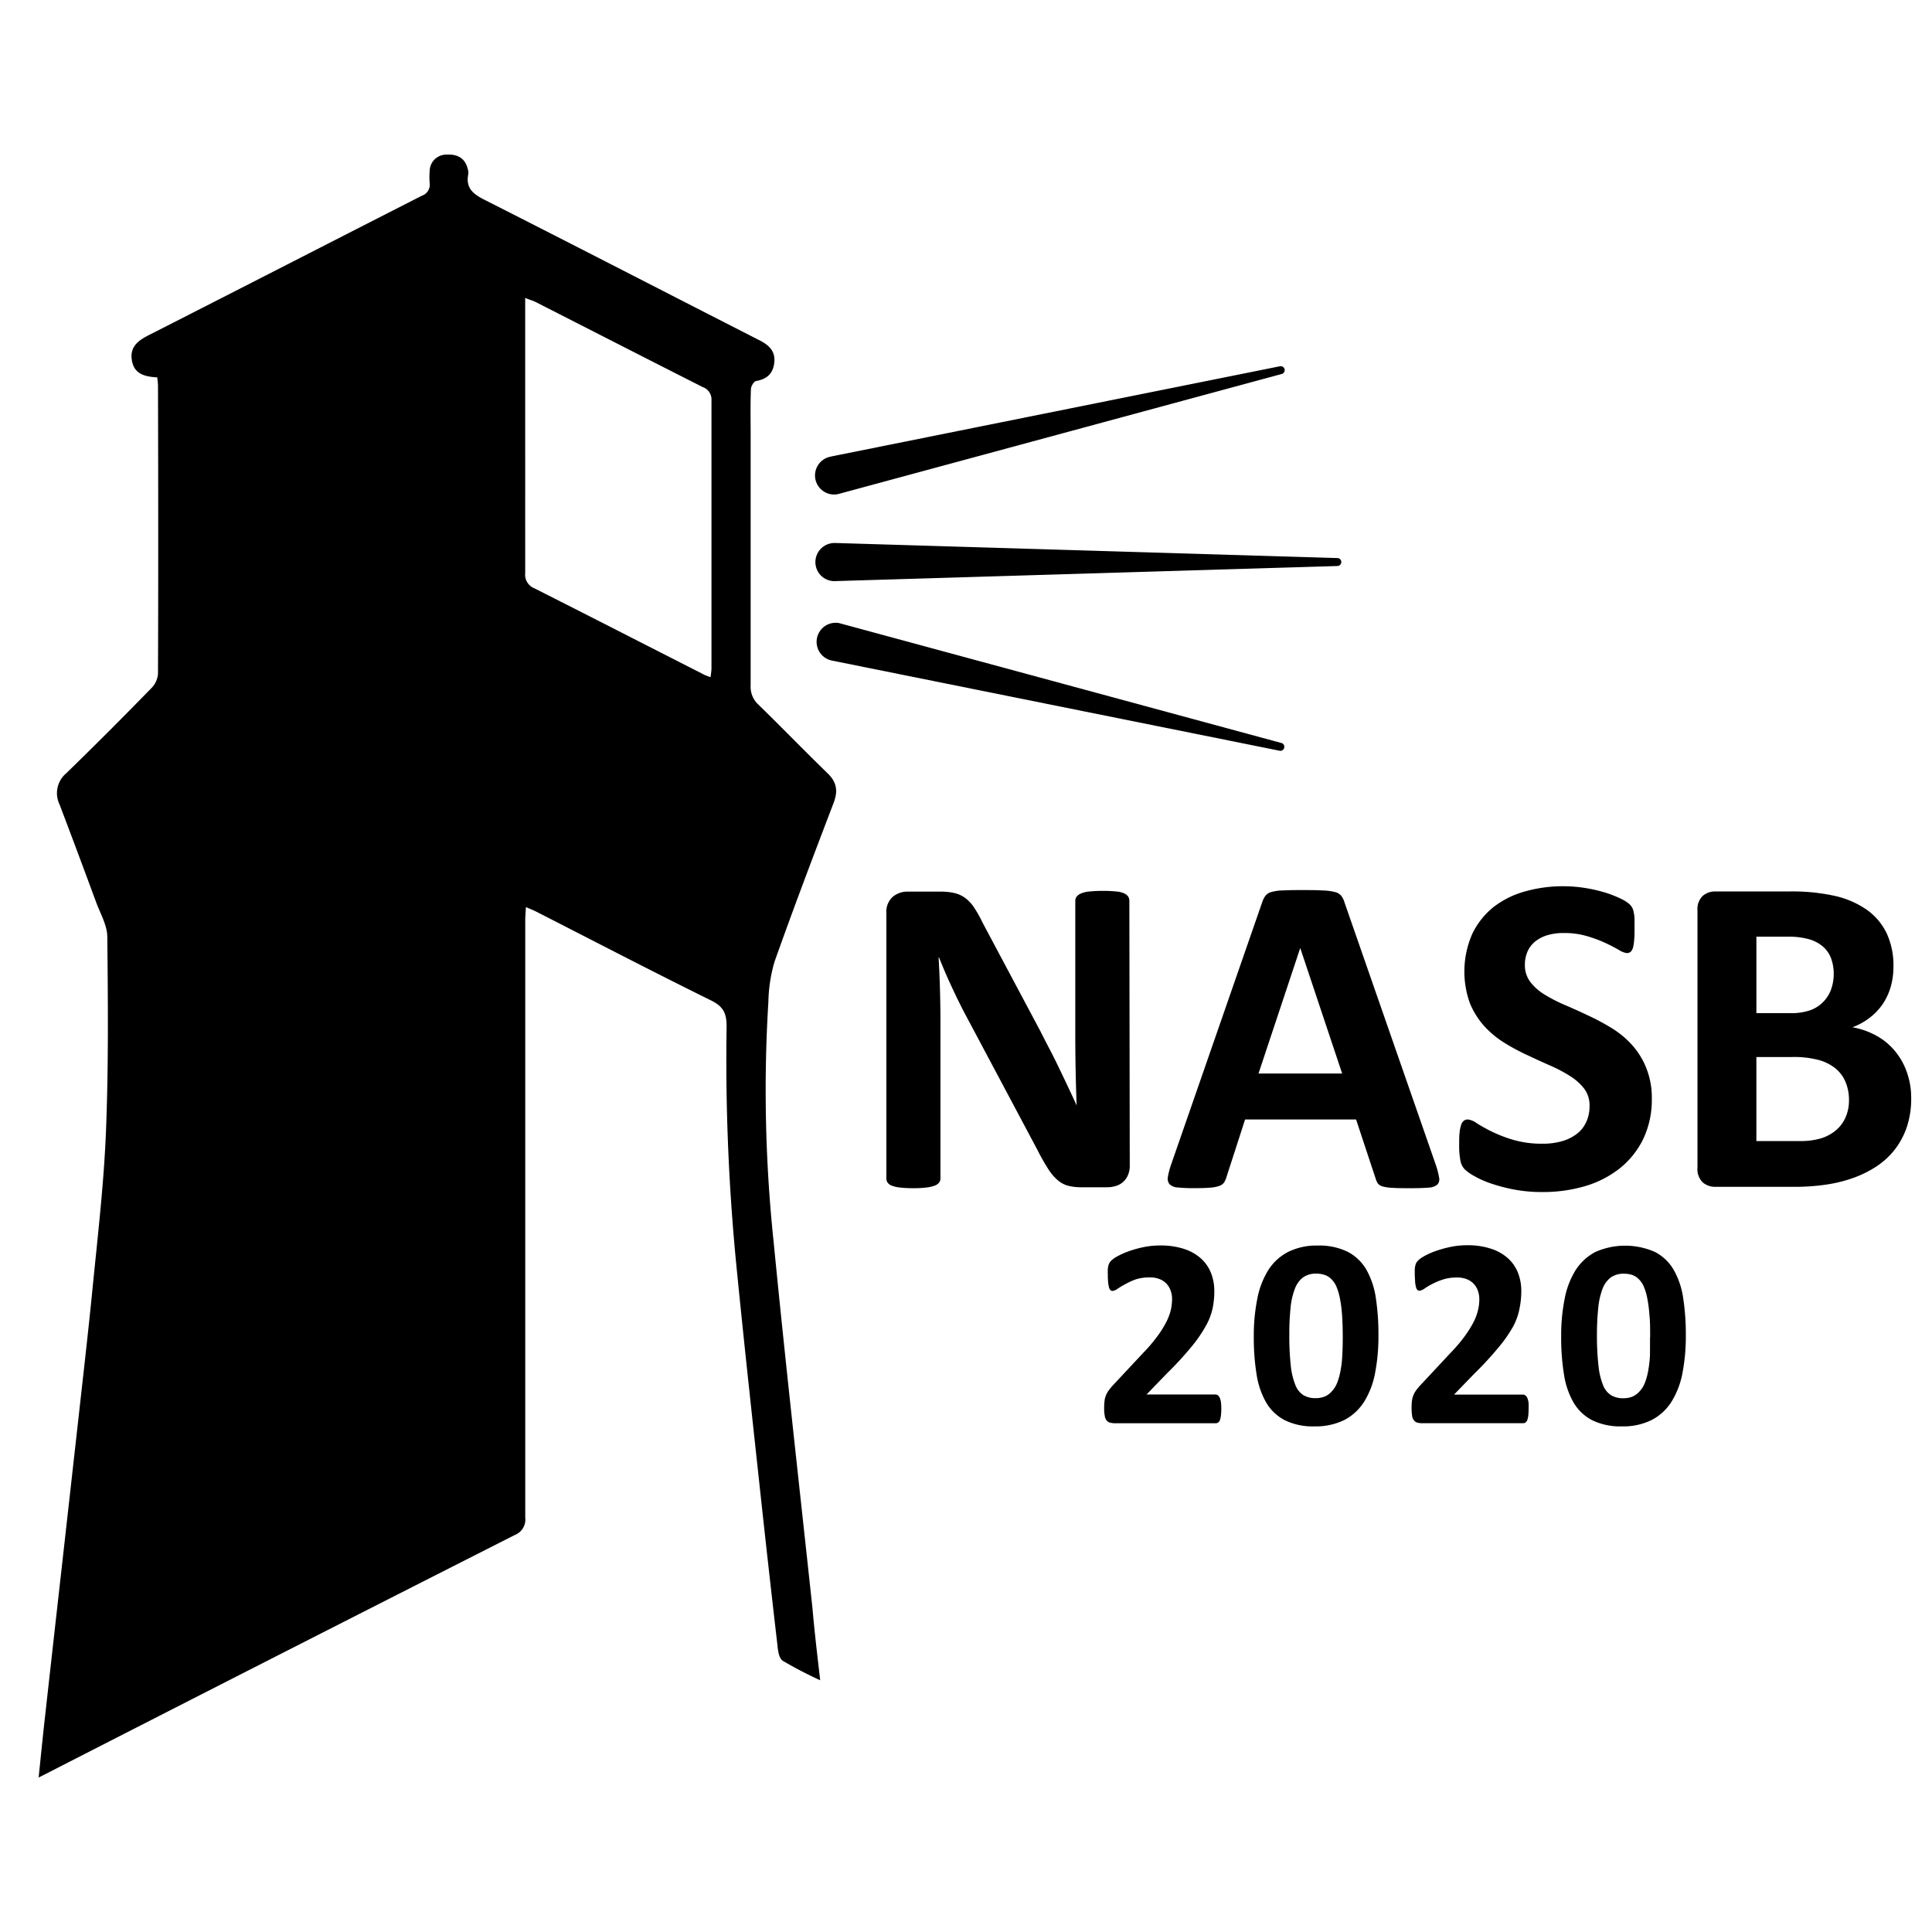 <svg xmlns="http://www.w3.org/2000/svg" width="100" height="100" fill="none"><path fill="#000" d="M58.476 60.343c.003.166-.03.33-.095.484a.97.97 0 0 1-.63.56 1.5 1.5 0 0 1-.443.065h-1.323q-.361.006-.715-.081a1.4 1.4 0 0 1-.543-.302 2.6 2.6 0 0 1-.489-.59q-.296-.468-.543-.963l-3.804-7.147q-.33-.636-.67-1.376a25 25 0 0 1-.615-1.433h-.024a59 59 0 0 1 .095 3.435v7.998a.36.36 0 0 1-.065.212.5.5 0 0 1-.226.16 1.8 1.8 0 0 1-.429.1q-.346.039-.696.036a6 6 0 0 1-.684-.035 1.7 1.7 0 0 1-.427-.1.46.46 0 0 1-.212-.161.4.4 0 0 1-.06-.212V47.257a1.04 1.04 0 0 1 .327-.835c.223-.185.506-.281.796-.272h1.662q.383-.007.756.078c.196.048.38.134.543.253q.27.207.456.49.244.372.435.775l2.975 5.586q.257.51.513.998c.172.326.332.653.49.982q.236.492.459.962.224.473.437.944a95.924 95.924 0 0 1-.07-3.437v-7.16c-.001-.078.024-.152.07-.213a.56.56 0 0 1 .236-.166q.212-.084.438-.1.346-.033.695-.03.338-.003.674.03.218.014.418.1a.47.47 0 0 1 .207.166q.06.098.06.212zM74.31 60.272q.118.33.176.675a.4.4 0 0 1-.092.37.78.78 0 0 1-.462.154q-.33.03-.908.03c-.385 0-.714 0-.937-.019a2.2 2.2 0 0 1-.513-.07.48.48 0 0 1-.25-.147.9.9 0 0 1-.117-.25l-1.016-3.07h-5.746l-.967 2.99a1 1 0 0 1-.123.273.5.5 0 0 1-.25.176q-.236.078-.483.09-.312.025-.815.025a8 8 0 0 1-.848-.036.66.66 0 0 1-.426-.171.47.47 0 0 1-.082-.386 4 4 0 0 1 .177-.661l4.708-13.56q.058-.175.166-.323a.57.57 0 0 1 .301-.19q.28-.078.57-.082.369-.02.968-.02c.465 0 .834 0 1.111.02q.325.004.641.081a.6.6 0 0 1 .332.196q.118.162.17.354zM67.3 49.068l-2.16 6.497h4.33zM85.497 56.845a4.7 4.7 0 0 1-.448 2.116 4.4 4.4 0 0 1-1.217 1.518 5.3 5.3 0 0 1-1.793.916 7.7 7.7 0 0 1-2.195.305 7.8 7.8 0 0 1-1.467-.128 9 9 0 0 1-1.198-.313 5 5 0 0 1-.87-.386 2.4 2.4 0 0 1-.5-.354.86.86 0 0 1-.217-.443 4 4 0 0 1-.065-.832c0-.245 0-.449.021-.615q.017-.205.08-.402a.44.44 0 0 1 .14-.218.33.33 0 0 1 .207-.065c.17.024.33.091.465.196q.375.237.774.43.544.264 1.124.432a5.3 5.3 0 0 0 1.52.196c.342.004.683-.042 1.013-.136.275-.08.532-.21.76-.384.207-.163.37-.374.478-.614.114-.257.17-.535.166-.816a1.44 1.44 0 0 0-.272-.892 2.8 2.8 0 0 0-.739-.661 7.5 7.5 0 0 0-1.032-.544q-.578-.253-1.19-.544-.616-.283-1.192-.642a4.9 4.9 0 0 1-1.033-.862 4.1 4.1 0 0 1-.739-1.188 4.84 4.84 0 0 1 .125-3.573 4 4 0 0 1 1.087-1.382 4.7 4.7 0 0 1 1.63-.816 7.2 7.2 0 0 1 1.989-.272q.546 0 1.086.082.515.077 1.014.223.432.126.84.32.263.113.483.294a.8.8 0 0 1 .157.202q.05.104.07.217.038.17.044.343v.514c0 .204 0 .421-.019.579a2 2 0 0 1-.057.389.5.5 0 0 1-.12.226.3.3 0 0 1-.206.07 1 1 0 0 1-.413-.166 10 10 0 0 0-.695-.358 6.5 6.5 0 0 0-.956-.354 4.1 4.1 0 0 0-1.193-.16 2.9 2.9 0 0 0-.883.122 1.9 1.9 0 0 0-.633.343 1.4 1.4 0 0 0-.378.527 1.7 1.7 0 0 0-.122.65c-.009.315.087.624.272.878.204.265.455.49.741.661q.509.313 1.057.544.592.253 1.204.544.62.286 1.203.642c.39.237.744.528 1.052.865.315.346.566.746.741 1.18.205.507.307 1.05.3 1.596M98.923 56.845c.007.501-.068 1-.222 1.477a4 4 0 0 1-.62 1.17 4 4 0 0 1-.945.875q-.568.374-1.21.601-.687.245-1.41.348-.83.12-1.667.114h-4.062a.98.98 0 0 1-.655-.23.95.95 0 0 1-.271-.751V47.123a.95.95 0 0 1 .271-.75.98.98 0 0 1 .655-.232h3.836c.799-.014 1.597.065 2.377.237a4.7 4.7 0 0 1 1.63.715c.437.311.788.727 1.022 1.21.245.541.366 1.13.353 1.725a3.8 3.8 0 0 1-.141 1.047 3.2 3.2 0 0 1-.413.892c-.184.269-.41.507-.669.706-.273.212-.577.38-.901.498a4 4 0 0 1 1.198.414c.363.192.687.45.956.761.278.32.495.69.641 1.088.168.451.251.93.247 1.411m-4.01-6.437a2.3 2.3 0 0 0-.141-.816 1.5 1.5 0 0 0-.427-.606c-.209-.174-.452-.3-.714-.373a4 4 0 0 0-1.15-.13h-1.57v3.957h1.736c.365.013.728-.04 1.074-.158a1.792 1.792 0 0 0 1.062-1.088c.088-.253.132-.518.13-.786m.79 6.546a2.4 2.4 0 0 0-.178-.95 1.8 1.8 0 0 0-.52-.703 2.4 2.4 0 0 0-.871-.436 5 5 0 0 0-1.38-.154H90.91v4.35h2.242c.367.008.733-.038 1.087-.135.279-.083.539-.22.766-.403.218-.178.391-.404.508-.66.129-.286.194-.596.19-.909M63.215 72.92q0 .174-.02.346-.012.12-.051.234a.27.27 0 0 1-.09.127.2.2 0 0 1-.127.039h-5.19a1 1 0 0 1-.271-.028.34.34 0 0 1-.182-.108.5.5 0 0 1-.1-.234 2 2 0 0 1-.033-.397q-.002-.198.021-.395.017-.152.077-.293.057-.134.144-.25.102-.144.225-.272l1.57-1.681a8 8 0 0 0 .753-.892q.255-.347.448-.732.145-.293.22-.612.055-.262.057-.53a1.2 1.2 0 0 0-.073-.435 1 1 0 0 0-.215-.362 1 1 0 0 0-.358-.239 1.3 1.3 0 0 0-.511-.087 2.3 2.3 0 0 0-.728.103q-.282.104-.544.25a5 5 0 0 0-.402.24.5.5 0 0 1-.25.106.15.15 0 0 1-.108-.041.3.3 0 0 1-.074-.141 1.4 1.4 0 0 1-.046-.272 4 4 0 0 1-.016-.4 3 3 0 0 1 0-.272q.006-.096.03-.19a.55.55 0 0 1 .18-.283q.147-.125.32-.212a4 4 0 0 1 .573-.25q.37-.13.755-.207.425-.087.859-.084c.417-.008.833.053 1.23.179.323.102.621.27.875.495.229.208.407.465.52.753.115.3.173.62.17.941q0 .436-.084.865a3.2 3.2 0 0 1-.348.916 7 7 0 0 1-.747 1.088q-.601.728-1.277 1.387l-1.051 1.088h3.556a.23.23 0 0 1 .13.04.36.36 0 0 1 .101.129.9.9 0 0 1 .063.23q.02.172.019.343M71.348 69.116a10 10 0 0 1-.174 1.952 4.3 4.3 0 0 1-.568 1.488c-.252.4-.607.725-1.026.944-.481.231-1.01.344-1.543.329-.53.019-1.057-.09-1.536-.319a2.4 2.4 0 0 1-.964-.916 4.2 4.2 0 0 1-.497-1.458q-.152-.97-.144-1.952a9.7 9.7 0 0 1 .18-1.95c.096-.529.29-1.035.57-1.493.253-.4.607-.724 1.027-.941a3.3 3.3 0 0 1 1.537-.33c.531-.018 1.058.091 1.538.319.402.207.737.524.967.914a4.2 4.2 0 0 1 .495 1.46c.097.646.144 1.3.138 1.953m-1.847.09c0-.43-.014-.816-.035-1.135a7 7 0 0 0-.11-.856q-.058-.316-.181-.615a1.2 1.2 0 0 0-.272-.4.9.9 0 0 0-.348-.214 1.4 1.4 0 0 0-.432-.063 1.13 1.13 0 0 0-.681.198 1.3 1.3 0 0 0-.424.599 3.7 3.7 0 0 0-.22.99q-.069.69-.063 1.384-.008.798.076 1.594c.032.345.113.683.24 1.006.081.215.23.4.423.525.19.104.403.156.62.15.164.002.327-.028.48-.088a1 1 0 0 0 .367-.272 1.4 1.4 0 0 0 .272-.44q.115-.3.171-.615.074-.39.092-.789.025-.429.025-.96M79.12 72.92q.002.172-.016.346a1 1 0 0 1-.052.233.27.27 0 0 1-.092.128.2.2 0 0 1-.125.038h-5.19a1 1 0 0 1-.27-.027.34.34 0 0 1-.18-.109.5.5 0 0 1-.103-.234 3.286 3.286 0 0 1-.01-.791 1.16 1.16 0 0 1 .219-.544q.106-.143.228-.272l1.562-1.675q.41-.419.753-.892.252-.347.448-.731.146-.293.217-.612.06-.263.06-.53.001-.225-.073-.436a1 1 0 0 0-.215-.361 1 1 0 0 0-.361-.24 1.3 1.3 0 0 0-.508-.087 2.3 2.3 0 0 0-.728.104 3.8 3.8 0 0 0-.96.473.54.54 0 0 1-.252.106.16.16 0 0 1-.109-.041.3.3 0 0 1-.07-.142 1.4 1.4 0 0 1-.047-.271c0-.11-.018-.242-.018-.4v-.272q.01-.096.032-.19a.6.6 0 0 1 .054-.14 1 1 0 0 1 .123-.143q.15-.123.32-.212.278-.149.576-.25a6 6 0 0 1 .753-.207q.424-.087.858-.085c.418-.008.833.053 1.231.18.324.101.623.27.877.495.23.207.407.465.52.753.115.3.173.62.17.941q.001.436-.084.865a3.3 3.3 0 0 1-.317.933 7 7 0 0 1-.748 1.087q-.601.728-1.276 1.387l-1.055 1.088h3.56c.045 0 .09.014.127.041q.067.05.103.128a1 1 0 0 1 .063.23q.014.17.005.338M87.258 69.116a10 10 0 0 1-.174 1.952 4.3 4.3 0 0 1-.57 1.488c-.252.4-.605.726-1.025.943a3.3 3.3 0 0 1-1.546.33 3.3 3.3 0 0 1-1.532-.319 2.4 2.4 0 0 1-.964-.916 4.2 4.2 0 0 1-.497-1.458q-.152-.97-.144-1.953a9.7 9.7 0 0 1 .179-1.95 4.3 4.3 0 0 1 .57-1.492 2.7 2.7 0 0 1 1.025-.941 3.82 3.82 0 0 1 3.078 0c.4.207.735.524.964.913.256.452.424.947.497 1.46.097.643.144 1.293.139 1.942m-1.847.09c0-.43 0-.817-.036-1.135a7 7 0 0 0-.109-.856 3 3 0 0 0-.181-.615 1.2 1.2 0 0 0-.272-.4.9.9 0 0 0-.35-.215 1.4 1.4 0 0 0-.416-.057c-.242-.008-.48.061-.68.199a1.33 1.33 0 0 0-.426.598 3.8 3.8 0 0 0-.217.99q-.07.69-.066 1.384-.008.8.08 1.594c.03.345.11.684.238 1.006.081.216.23.4.424.525.19.105.403.156.62.15.164.002.327-.027.48-.087q.214-.096.367-.273.177-.194.272-.44.115-.3.17-.615.07-.391.093-.788.004-.434.003-.966zM42.453 86.97a21 21 0 0 1-1.94-1.01c-.19-.122-.247-.516-.272-.797q-.41-3.534-.793-7.049c-.44-4.079-.891-8.158-1.296-12.237a109 109 0 0 1-.543-12.752c0-.675-.169-1.028-.796-1.338-3.032-1.496-6.034-3.057-9.047-4.596-.147-.074-.302-.136-.544-.24-.016.273-.035.463-.035.661v30.946a.855.855 0 0 1-.543.894A6932 6932 0 0 0 2.389 91.807L2 92.003c.114-1.104.217-2.143.334-3.18q.429-3.859.864-7.714l.853-7.615c.253-2.273.516-4.544.74-6.82.27-2.72.586-5.415.695-8.132.133-3.342.103-6.693.068-10.038 0-.609-.365-1.22-.585-1.822a539 539 0 0 0-1.882-5.033 1.345 1.345 0 0 1 .35-1.632A226 226 0 0 0 7.852 35.6c.19-.196.305-.453.326-.726.019-4.96.013-9.918 0-14.878 0-.147-.022-.294-.038-.462-.639-.038-1.21-.164-1.318-.909s.41-1.041.981-1.33c4.684-2.382 9.357-4.783 14.03-7.163a.606.606 0 0 0 .407-.658 3.7 3.7 0 0 1 0-.625.86.86 0 0 1 .894-.846c.573-.033.945.217 1.067.715q.047.132.041.272c-.16.77.272 1.072.9 1.384 4.735 2.399 9.451 4.833 14.18 7.245.487.247.816.563.756 1.137s-.372.865-.94.965c-.12.02-.271.272-.271.435-.03.756-.014 1.512-.014 2.271v13.054a1.25 1.25 0 0 0 .407.995c1.207 1.175 2.378 2.388 3.587 3.56.475.462.53.922.298 1.531-1.046 2.733-2.083 5.469-3.061 8.227a8 8 0 0 0-.313 2.064 75 75 0 0 0 .272 12.42c.617 6.322 1.331 12.64 2.01 18.96.106 1.232.253 2.45.4 3.731m-5.678-51.916q.036-.213.051-.427V20.714a.675.675 0 0 0-.456-.68c-2.885-1.46-5.762-2.934-8.642-4.4-.144-.074-.34-.125-.544-.215V29.66a.76.76 0 0 0 .476.791c2.899 1.463 5.79 2.948 8.693 4.422.104.066.242.109.422.18M43.039 23.624l23.212-4.667a.21.21 0 0 1 .242.164.207.207 0 0 1-.15.236L43.49 25.544a.988.988 0 1 1-.514-1.904zM43.264 28.106l25.983.78a.207.207 0 0 1 0 .41l-25.983.781a.985.985 0 0 1-.99-1.344.99.99 0 0 1 .93-.628z"/><path fill="#000" d="m43.49 32.267 22.853 6.195a.207.207 0 0 1-.092.4l-23.212-4.675a.988.988 0 0 1 .388-1.937z"/></svg>